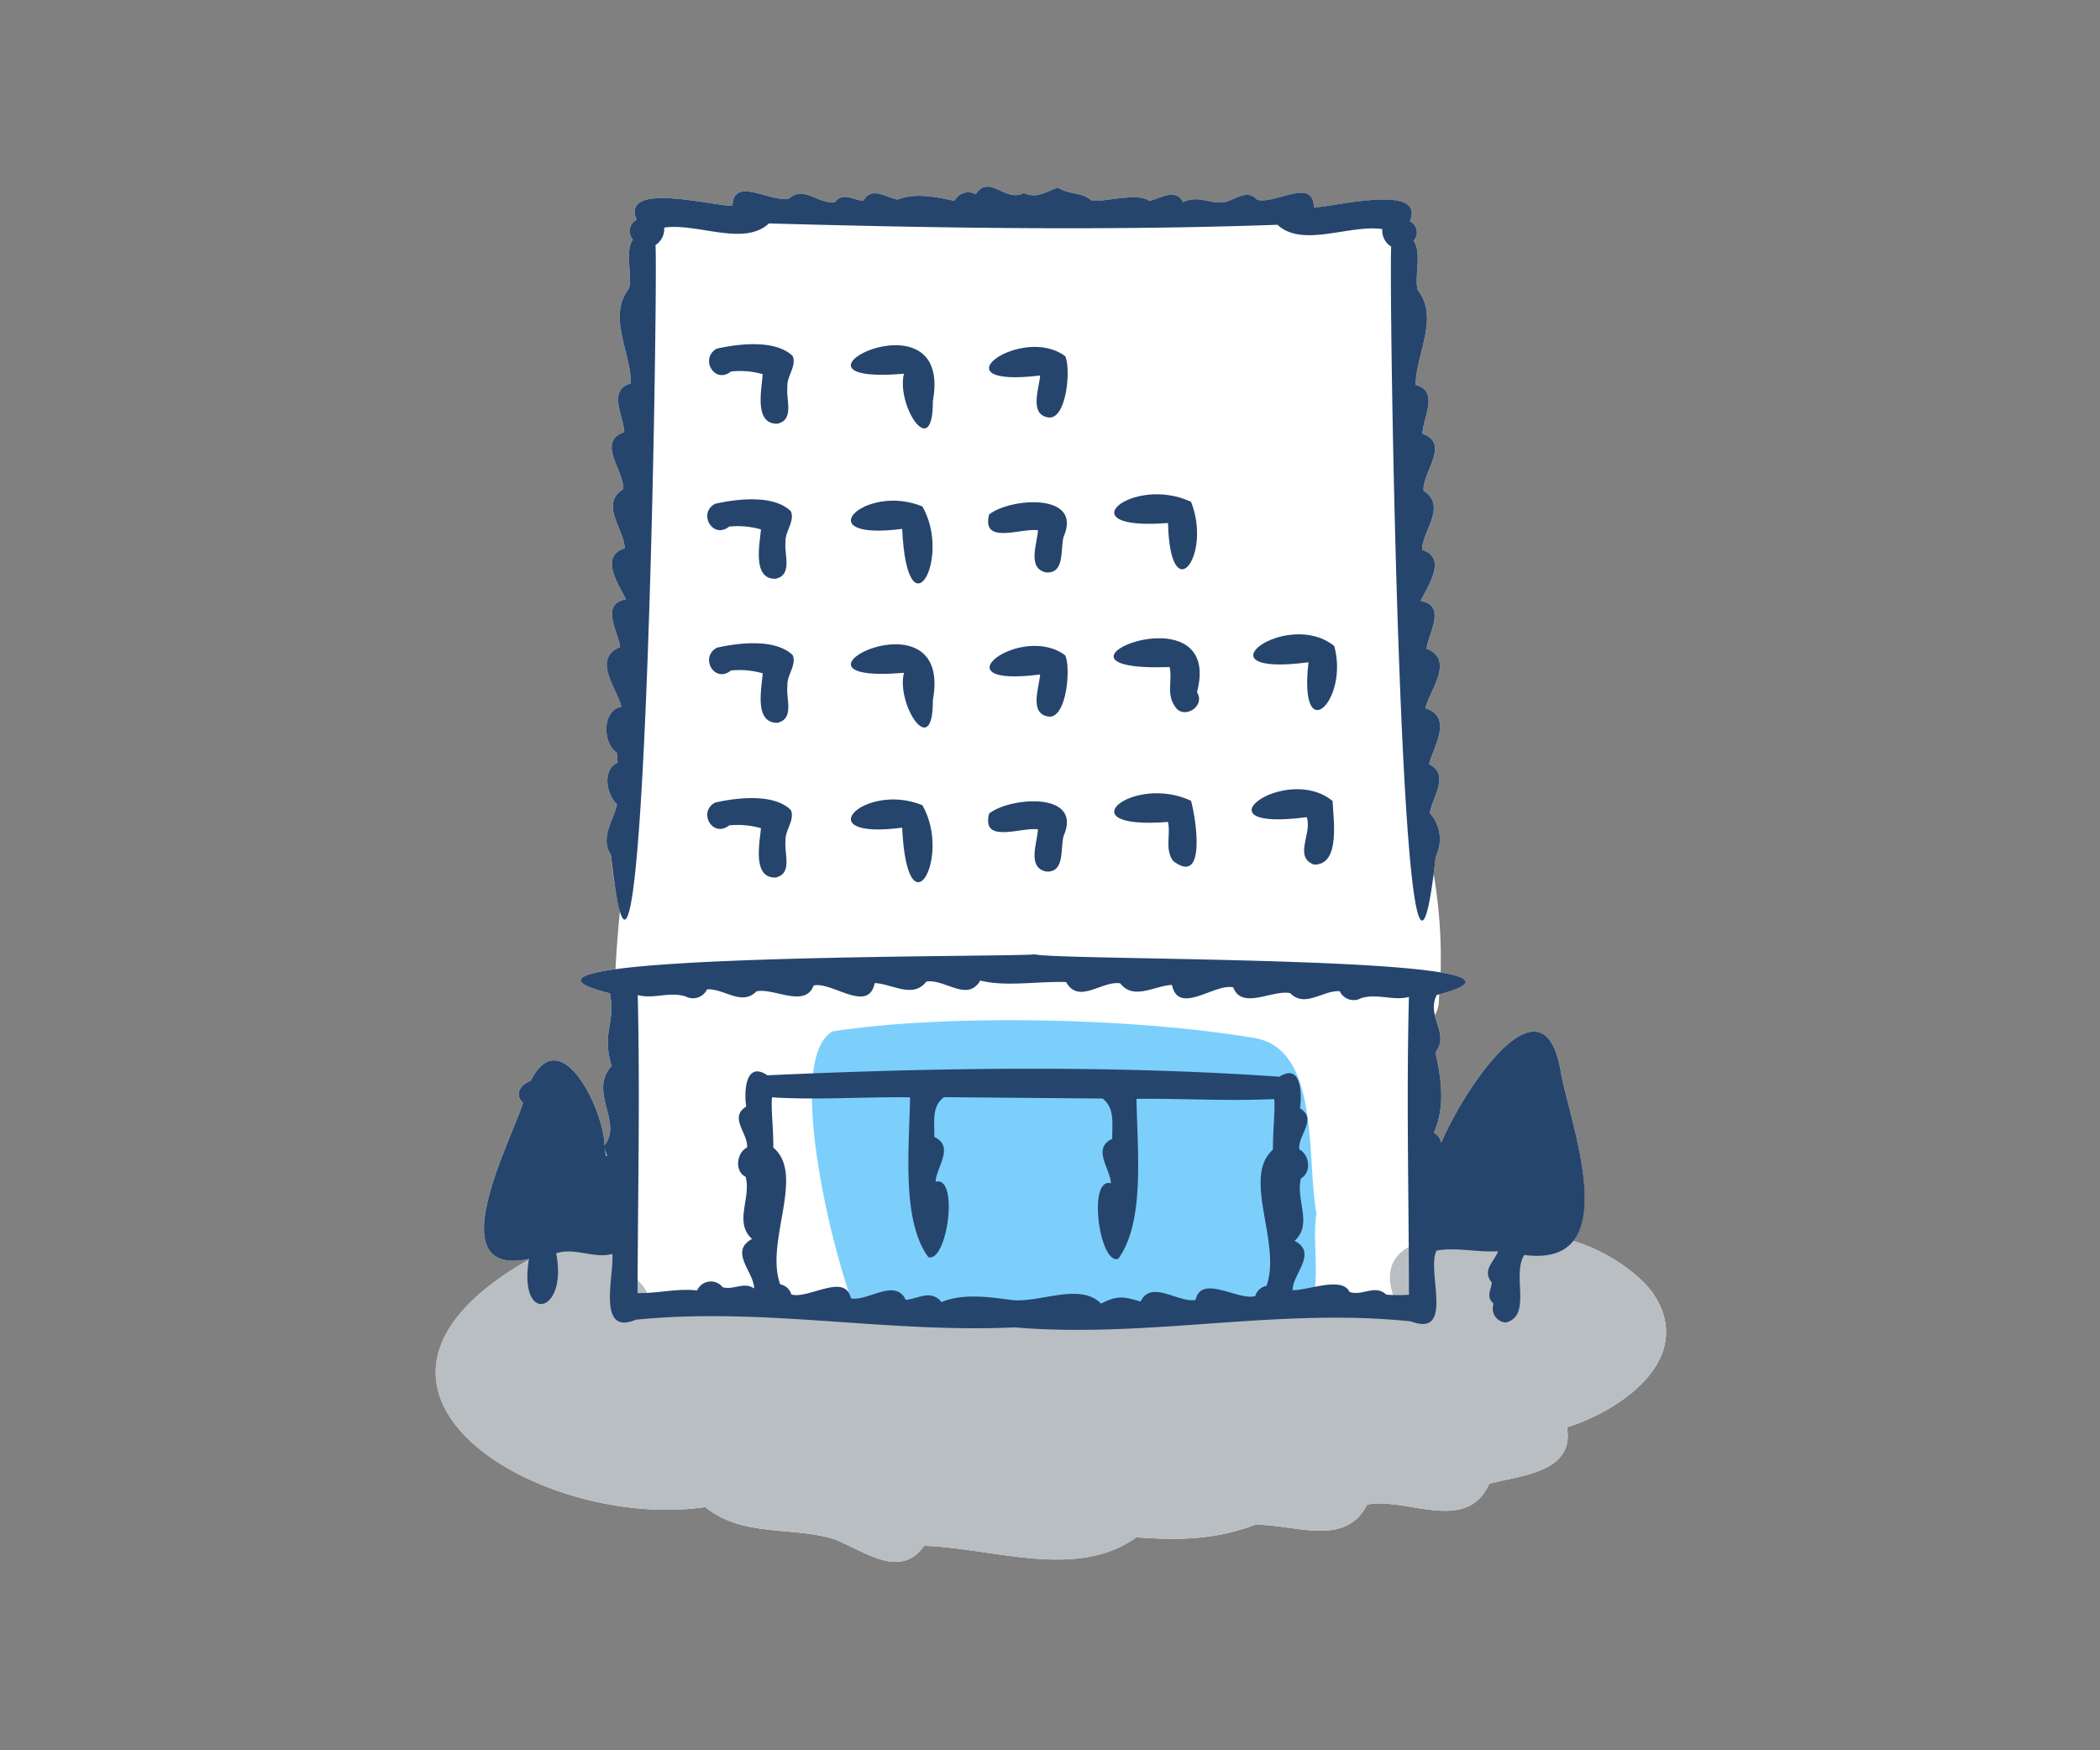 <svg xmlns="http://www.w3.org/2000/svg" xmlns:xlink="http://www.w3.org/1999/xlink" width="270" height="225" viewBox="0 0 270 225"><rect x="0" y="0" width="270" height="225" fill="#808080" stroke="none"/><defs><clipPath id="a"><rect width="158.209" height="176.768" fill="none"/></clipPath></defs><g transform="translate(-9843 3857)"><rect width="270" height="225" transform="translate(9843 -3857)" fill="none"/><g transform="translate(9899 -3833)"><g clip-path="url(#a)"><path d="M156.479,142.158c-2.052-2.744-6.115-5.4-10.215-6.629,3.665-4.545-.484-16.067-1.509-21.344-2.1-14-12.605,1.947-15.44,8.727a1.778,1.778,0,0,0-.953-1.288c1.488-3.332,1-6.848.211-10.318,1.29-1.738.308-3.212-.064-4.843a3.323,3.323,0,0,0,.481-1.392c.041-.421.045-.842.078-1.263,4.757-1.259,4.015-2.155.172-2.8a64.733,64.733,0,0,0-.9-12.7c.09-.694.179-1.359.271-2.186a5,5,0,0,0-.748-5.576c.186-1.895,2.7-4.9-.107-6.3.493-2.1,3.17-6.071-.47-7.177.38-2.084,3.892-6.2.149-7.669.2-1.92,2.643-5.536-.748-6.131.766-1.765,3.542-5.5.171-6.579-.008-2.379,3.263-5.633.192-7.584-.234-2.25,3.521-6.131-.149-7.327.029-1.994,2.229-5.45-.855-6.28-.056-3.8,3.082-8.631.256-12.177-.479-1.691.575-4.868-.541-6.358a1.579,1.579,0,0,0-.47-2.506c2.083-4.963-9.8-1.825-12.347-1.795-.054-3.94-4.984-.321-7.305-.983-1.231-1.391-2.753-.061-4.059.3-2.012.355-3.333-.97-5.448.021-1.024-1.931-2.954-.4-4.4-.17-1.4-1.191-6.459.367-7.465-.113C83.1.68,81.4,1.027,80.048.112c-1.684.54-2.559,1.463-4.426.705-2.282,1.268-4.415-2.5-6.152.151a1.979,1.979,0,0,0-2.734.854c-2.241-.495-5.1-1.079-7.306-.171-1.447-.256-3.388-1.764-4.4.171-1.283-.1-2.7-1.2-3.653.171-2.055.314-4.086-2.179-5.853-.491-2.332.641-7.233-2.951-7.327.961-2.532.018-14.435-3.19-12.326,1.795a1.606,1.606,0,0,0-.481,2.53c-1.072,1.516-.037,4.657-.512,6.334-2.841,3.552.343,8.364.235,12.177-3.041.8-.884,4.288-.833,6.259-3.656,1.182.064,5.082-.149,7.326-3.077,1.991.213,5.2.192,7.606-3.336,1.039-.655,4.795.171,6.558-3.391.6-.949,4.207-.748,6.131-3.742,1.5-.232,5.587.149,7.669-2.478.47-2.414,4.679-.576,5.918.043.427.086.854.107,1.281-2.008.9-1.452,4.08-.085,5.341-.365,1.978-2.251,4.282-.77,6.515a49.96,49.96,0,0,0,1.148,7.26c-.252,2.471-.43,4.948-.566,7.428-5.057.694-6.454,1.679-.725,3.1.8,3.833-1.114,4.95.229,9.342-3.027,3.286,1.471,7.2-.912,10.211-.082-4.546-5.615-16.09-9.5-8.294-1.308.463-2.137,1.756-.984,2.8-1.354,4.613-11.029,22.566.769,20.088-.006.034,0,.053-.006.087-29.131,16.6,1.38,34.9,22.666,31.806h0l.017.013h0c4.8,3.924,11.323,2.421,16.623,4.142,3.723,1.422,8.406,5.231,11.512.824,8.754.272,19.627,4.444,27.279-1.09,5.6.4,10.023.323,15.253-1.6,4.833-.172,11.587,3.041,14.419-2.607,5.143-.991,12.767,3.832,15.7-2.671,4.038-1.132,10.959-1.388,10-7.263,7.173-2.259,16.7-8.991,10.985-17.315" transform="translate(-0.018 0)" fill="#fff"/><path d="M149.067,211.253c-1.318-6.834.6-21.242-8.1-22.552-15.9-2.65-39.658-3.05-54.088-.834-6.433,3.568.412,30.081,2.948,35.932,19.589,1.391,39.1-.567,58.682-.982,1.032-3.679,0-7.8.555-11.564" transform="translate(-35.812 -79.289)" fill="#7ccffb"/><path d="M156.461,241.533c-3.615-4.834-13.462-9.552-18.782-6.29l-.017,0c-.01.011-.017.025-.027.036-5.668-1.621-17.827-1.732-14.291,7.224h0l0,.007c-23.553.672-45.776,2.664-69.3,1.41a14.011,14.011,0,0,0-5.787,1.047l0,0-.029.017c-5.889-3.407-13.946-2.395-20.638-1.744H27.58v-.011h0a4.521,4.521,0,0,0-2.646-3.92h0c-.009,0-.021,0-.029-.006.519-4.723-6.233-7.661-9.2-3.965a.021.021,0,0,1-.021.022c-35.253,17.07-3.134,36.965,18.987,33.751h0l.017.013h0c4.8,3.924,11.323,2.421,16.623,4.142,3.723,1.421,8.405,5.23,11.512.823,8.754.272,19.627,4.444,27.279-1.09,5.6.4,10.023.323,15.253-1.6,4.833-.172,11.587,3.041,14.419-2.607,5.143-.991,12.767,3.832,15.7-2.671,4.038-1.132,10.959-1.388,10-7.263,7.173-2.259,16.7-8.992,10.985-17.315" transform="translate(0 -99.375)" fill="#b9bec2"/><path d="M39.556,72.766c.043.427.085.854.106,1.281-2.008.9-1.452,4.08-.085,5.341-.365,1.978-2.251,4.282-.77,6.515,4.333,39.395,6.063-73.738,5.728-78.4a2.473,2.473,0,0,0,1.118-2.244c4.224-.636,10.227,2.468,13.458-.534,22.156.6,43.207.945,65.392.171,3.233,3,9.252-.072,13.48.556a2.4,2.4,0,0,0,1.143,2.25c-.347,4.273,1.359,117.61,5.722,78.412a5,5,0,0,0-.748-5.575c.186-1.895,2.7-4.9-.107-6.3.493-2.1,3.169-6.071-.47-7.177.38-2.084,3.892-6.2.149-7.669.2-1.92,2.644-5.536-.748-6.131.767-1.765,3.542-5.5.171-6.579-.007-2.379,3.264-5.633.192-7.584-.234-2.25,3.521-6.13-.149-7.327.029-1.995,2.229-5.45-.855-6.28-.056-3.8,3.083-8.631.257-12.177-.479-1.691.575-4.869-.542-6.358a1.578,1.578,0,0,0-.47-2.506c2.083-4.963-9.8-1.825-12.347-1.795-.055-3.941-4.985-.321-7.306-.983-1.231-1.391-2.752-.061-4.059.3-2.012.355-3.333-.97-5.447.021-1.024-1.932-2.955-.4-4.4-.17-1.4-1.191-6.458.367-7.465-.113-1.164-1.03-2.867-.683-4.219-1.6-1.684.54-2.559,1.463-4.426.705-2.282,1.268-4.415-2.5-6.152.151a1.979,1.979,0,0,0-2.734.854c-2.241-.495-5.1-1.079-7.306-.171-1.448-.256-3.388-1.764-4.4.171-1.283-.1-2.7-1.2-3.653.171-2.054.314-4.086-2.179-5.853-.491-2.331.642-7.233-2.951-7.327.961C51.9,2.481,40-.727,42.108,4.258a1.606,1.606,0,0,0-.48,2.53c-1.072,1.516-.038,4.657-.512,6.334-2.841,3.552.343,8.364.235,12.176-3.041.8-.885,4.288-.834,6.259-3.655,1.182.064,5.083-.149,7.327-3.078,1.991.213,5.2.192,7.606-3.336,1.039-.655,4.795.171,6.558-3.392.6-.95,4.207-.748,6.131-3.743,1.5-.232,5.587.149,7.669-2.478.47-2.414,4.678-.576,5.918" transform="translate(-16.255 0)" fill="#26456d"/><path d="M71.95,36.758c-2.206-2.155-6.922-1.587-9.762-.963-2.244,1.24-.3,4.637,1.815,2.949a10.413,10.413,0,0,1,4.08.342c-.126,1.976-1.133,6.415,1.88,6.365,2.243-.491,1.089-3.118,1.3-4.7-.149-1.324,1.218-2.691.683-3.994" transform="translate(-26.024 -14.983)" fill="#26456d"/><path d="M103.452,42.644c2.73-14.768-22.074-1.938-3.717-3.525-1.018,4.083,3.769,11.43,3.717,3.525" transform="translate(-39.515 -15.08)" fill="#26456d"/><path d="M133.618,37.036c-5.584-4.217-17.08,4.141-3.225,2.478-.149,1.74-1.471,5.153,1.2,5.405,2.26.023,2.752-6.379,2.029-7.883" transform="translate(-52.661 -15.24)" fill="#26456d"/><path d="M71.535,71.469c-2.171-2.168-6.929-1.6-9.741-.963-2.265,1.218-.3,4.615,1.815,2.928a10.97,10.97,0,0,1,4.08.364c-.168,1.945-1.118,6.422,1.88,6.344,2.222-.491,1.09-3.1,1.282-4.679-.128-1.346,1.239-2.713.683-3.994" transform="translate(-25.852 -29.742)" fill="#26456d"/><path d="M102.12,70.978c-7.448-3.078-15.005,4.475-2.606,2.883.653,13.961,6.442,3.882,2.606-2.883" transform="translate(-39.52 -29.87)" fill="#26456d"/><path d="M131.1,79.607c2.421.13,1.782-2.971,2.221-4.571,2.536-5.767-6.925-5-9.571-2.885-1.041,3.988,4.182,1.7,6.281,2.03-.107,1.752-1.431,4.935,1.068,5.426" transform="translate(-52.574 -30.019)" fill="#26456d"/><path d="M161.711,69.77c-7.5-3.53-16.324,3.8-2.961,2.721.277,11.338,5.71,4.213,2.961-2.721" transform="translate(-64.576 -29.261)" fill="#26456d"/><path d="M71.951,103.66c-2.211-2.155-6.92-1.606-9.762-.963-2.244,1.24-.3,4.637,1.815,2.928a10.9,10.9,0,0,1,4.081.363c-.129,1.992-1.132,6.357,1.879,6.366,2.243-.513,1.09-3.119,1.3-4.7-.15-1.345,1.217-2.713.683-3.994" transform="translate(-26.024 -43.433)" fill="#26456d"/><path d="M103.455,109.548c2.734-14.764-22.067-1.964-3.717-3.525-1.018,4.085,3.772,11.425,3.717,3.525" transform="translate(-39.518 -43.532)" fill="#26456d"/><path d="M133.673,103.931c-5.629-4.281-16.887,4.229-3.225,2.457-.148,1.76-1.472,5.155,1.2,5.426,2.253.029,2.751-6.366,2.029-7.883" transform="translate(-52.716 -43.683)" fill="#26456d"/><path d="M162.418,107.947c3.647-13.868-23.013-2.557-3.517-3.24.378,1.64-.445,3.479.655,5.013,1.034,1.855,4.03.094,2.862-1.773" transform="translate(-64.517 -42.957)" fill="#26456d"/><path d="M193.354,101.634c-6.087-4.958-18.147,4.038-3.315,2.084-1.3,11.21,5.241,4.978,3.315-2.084" transform="translate(-77.804 -42.582)" fill="#26456d"/><path d="M71.535,138.3c-2.171-2.168-6.929-1.6-9.741-.963-2.265,1.218-.3,4.615,1.815,2.927a11.013,11.013,0,0,1,4.08.364c-.168,1.944-1.118,6.422,1.88,6.344,2.222-.491,1.09-3.1,1.282-4.679-.128-1.346,1.239-2.713.683-3.994" transform="translate(-25.852 -58.165)" fill="#26456d"/><path d="M102.12,137.809c-7.458-3.084-15,4.5-2.606,2.883.652,13.976,6.44,3.868,2.606-2.883" transform="translate(-39.52 -58.293)" fill="#26456d"/><path d="M131.1,146.508c2.421.13,1.782-2.971,2.221-4.571,2.546-5.773-6.923-5.014-9.571-2.885-1.041,3.988,4.182,1.7,6.281,2.03-.107,1.752-1.431,4.935,1.068,5.426" transform="translate(-52.574 -58.468)" fill="#26456d"/><path d="M159.4,144.377c4.349,3.351,2.918-5.6,2.307-7.733-7.485-3.514-16.334,3.786-2.961,2.72.377,1.64-.445,3.479.654,5.013" transform="translate(-64.576 -57.704)" fill="#26456d"/><path d="M190.585,144.458c3.464.084,2.483-5.906,2.393-8.181-6.062-4.957-18.13,4.033-3.321,2.086.742,2.057-1.729,5.087.928,6.1" transform="translate(-77.649 -57.315)" fill="#26456d"/><path d="M149.343,187.209c-2.1-14-12.605,1.947-15.44,8.727a1.778,1.778,0,0,0-.953-1.289c1.488-3.332,1-6.848.211-10.318,1.922-2.59-1.236-4.584.165-7.4,20.065-5.088-48.362-4.357-51.666-5.224-2.849.393-75.409-.125-54.645,5.011.8,3.833-1.114,4.95.229,9.342-3.027,3.286,1.471,7.2-.912,10.211-.082-4.546-5.615-16.09-9.5-8.294-1.308.463-2.137,1.756-.984,2.8-1.354,4.613-11.029,22.566.769,20.088-1.424,8.515,5.054,7.1,3.491-.722,2.39-.813,4.872.737,7.231.07.257,2.6-2.071,10.618,3,8.464,16.477-1.644,32.094,1.734,48.705.987,17.352,1.434,33.773-2.579,50.972-.774,5.694,2.149,1.91-6.629,3.3-9.1,2.436-.462,5.273.253,7.9.083-.412,1.26-2.14,2.395-.806,4.017-.065.961-.813,1.752.234,2.734a1.79,1.79,0,0,0,1.559,2.414c3.421-.852.741-6.1,2.379-8.686,12.949,1.707,6.12-16.174,4.767-23.141m-122.7,10.349c-.023.051-.061.082-.081.136a4.363,4.363,0,0,1-.2-1.126,3.116,3.116,0,0,0,.277.99m83.347,18.078c-2.128.644-6.935-2.861-7.668.491-2.19.429-5.7-2.652-7.071.214-2.247-.665-3.011-.794-5.086.261-2.755-2.8-8.03.032-11.66-.486-2.962-.393-6.153-.825-8.849.289-1.376-1.659-2.935-.438-4.594-.278-1.364-2.848-4.869.209-7.049-.192-.73-3.386-5.526.164-7.669-.513a1.835,1.835,0,0,0-1.427-1.294c-2.011-5.444,3.275-14.087-.888-17.583.024-2.386-.319-5.1-.164-6.458,5.8.368,11.858-.084,17.742,0-.09,6.53-1.126,15.785,2.352,20.546,2.448.721,3.975-10.508.943-9.7.044-1.828,2.495-4.521-.171-5.746.039-1.878-.374-3.923,1.231-5.12q10.2.083,20.4.175c1.606,1.228,1.214,3.274,1.245,5.175-2.659,1.23-.226,3.885-.171,5.725-3.022-.85-1.49,10.5.94,9.7,3.491-4.767,2.434-14.019,2.35-20.561,5.872-.06,11.912.31,17.7.026.155,1.368-.184,4.105-.155,6.5-4.044,3.553,1.148,12.082-.834,17.52a1.854,1.854,0,0,0-1.445,1.309m16.834-.193c-1.443-1.37-3.086.246-4.721-.342-.917-2.051-5.387-.164-7.307-.229-.028-2.063,3.276-4.746.257-6.341,2.372-2.16.092-5.224.822-8.037,1.366-.734,1.11-3.038-.216-3.713-.236-1.8,2.382-3.882.085-5.277.264-1.9.174-5.861-2.659-4.068-21.524-1.5-44.165-1.169-65.817-.181-2.818-1.9-3.026,2.072-2.726,4.014-2.288,1.434.3,3.47.106,5.276-1.36.663-1.62,3.063-.178,3.759.738,2.792-1.55,5.841.825,7.984-3.011,1.638.28,4.281.259,6.369-1.31-.91-2.592.232-4.033-.154a1.931,1.931,0,0,0-3.29.405c-2.706-.279-4.885.378-7.656.346.044-13.556.318-25.177.023-38.306,2.118.537,4.037-.5,6.2.179h-.022a2.005,2.005,0,0,0,2.734-.918c2.129-.161,4.452,2.2,6.345.256,2.175-.505,6.259,2.2,7.348-.748,2.315-.582,7.042,3.673,7.861-.32,2.241.1,4.937,2.046,6.644-.193,2.336-.388,5.283,2.7,6.926-.13,3.257.833,7.441.07,11.039.195,1.621,2.921,4.653-.236,6.964.171,1.715,2.206,4.379.306,6.644.193.826,3.994,5.535-.258,7.883.321,1.085,2.953,5.158.232,7.327.748,1.914,1.936,4.21-.409,6.367-.257a1.965,1.965,0,0,0,2.734.9h-.021c2.154-.657,4.061.367,6.175-.159-.321,13.138-.022,24.71.007,38.279a19,19,0,0,1-2.925-.018" transform="translate(-4.605 -73.024)" fill="#26456d"/></g></g></g></svg>